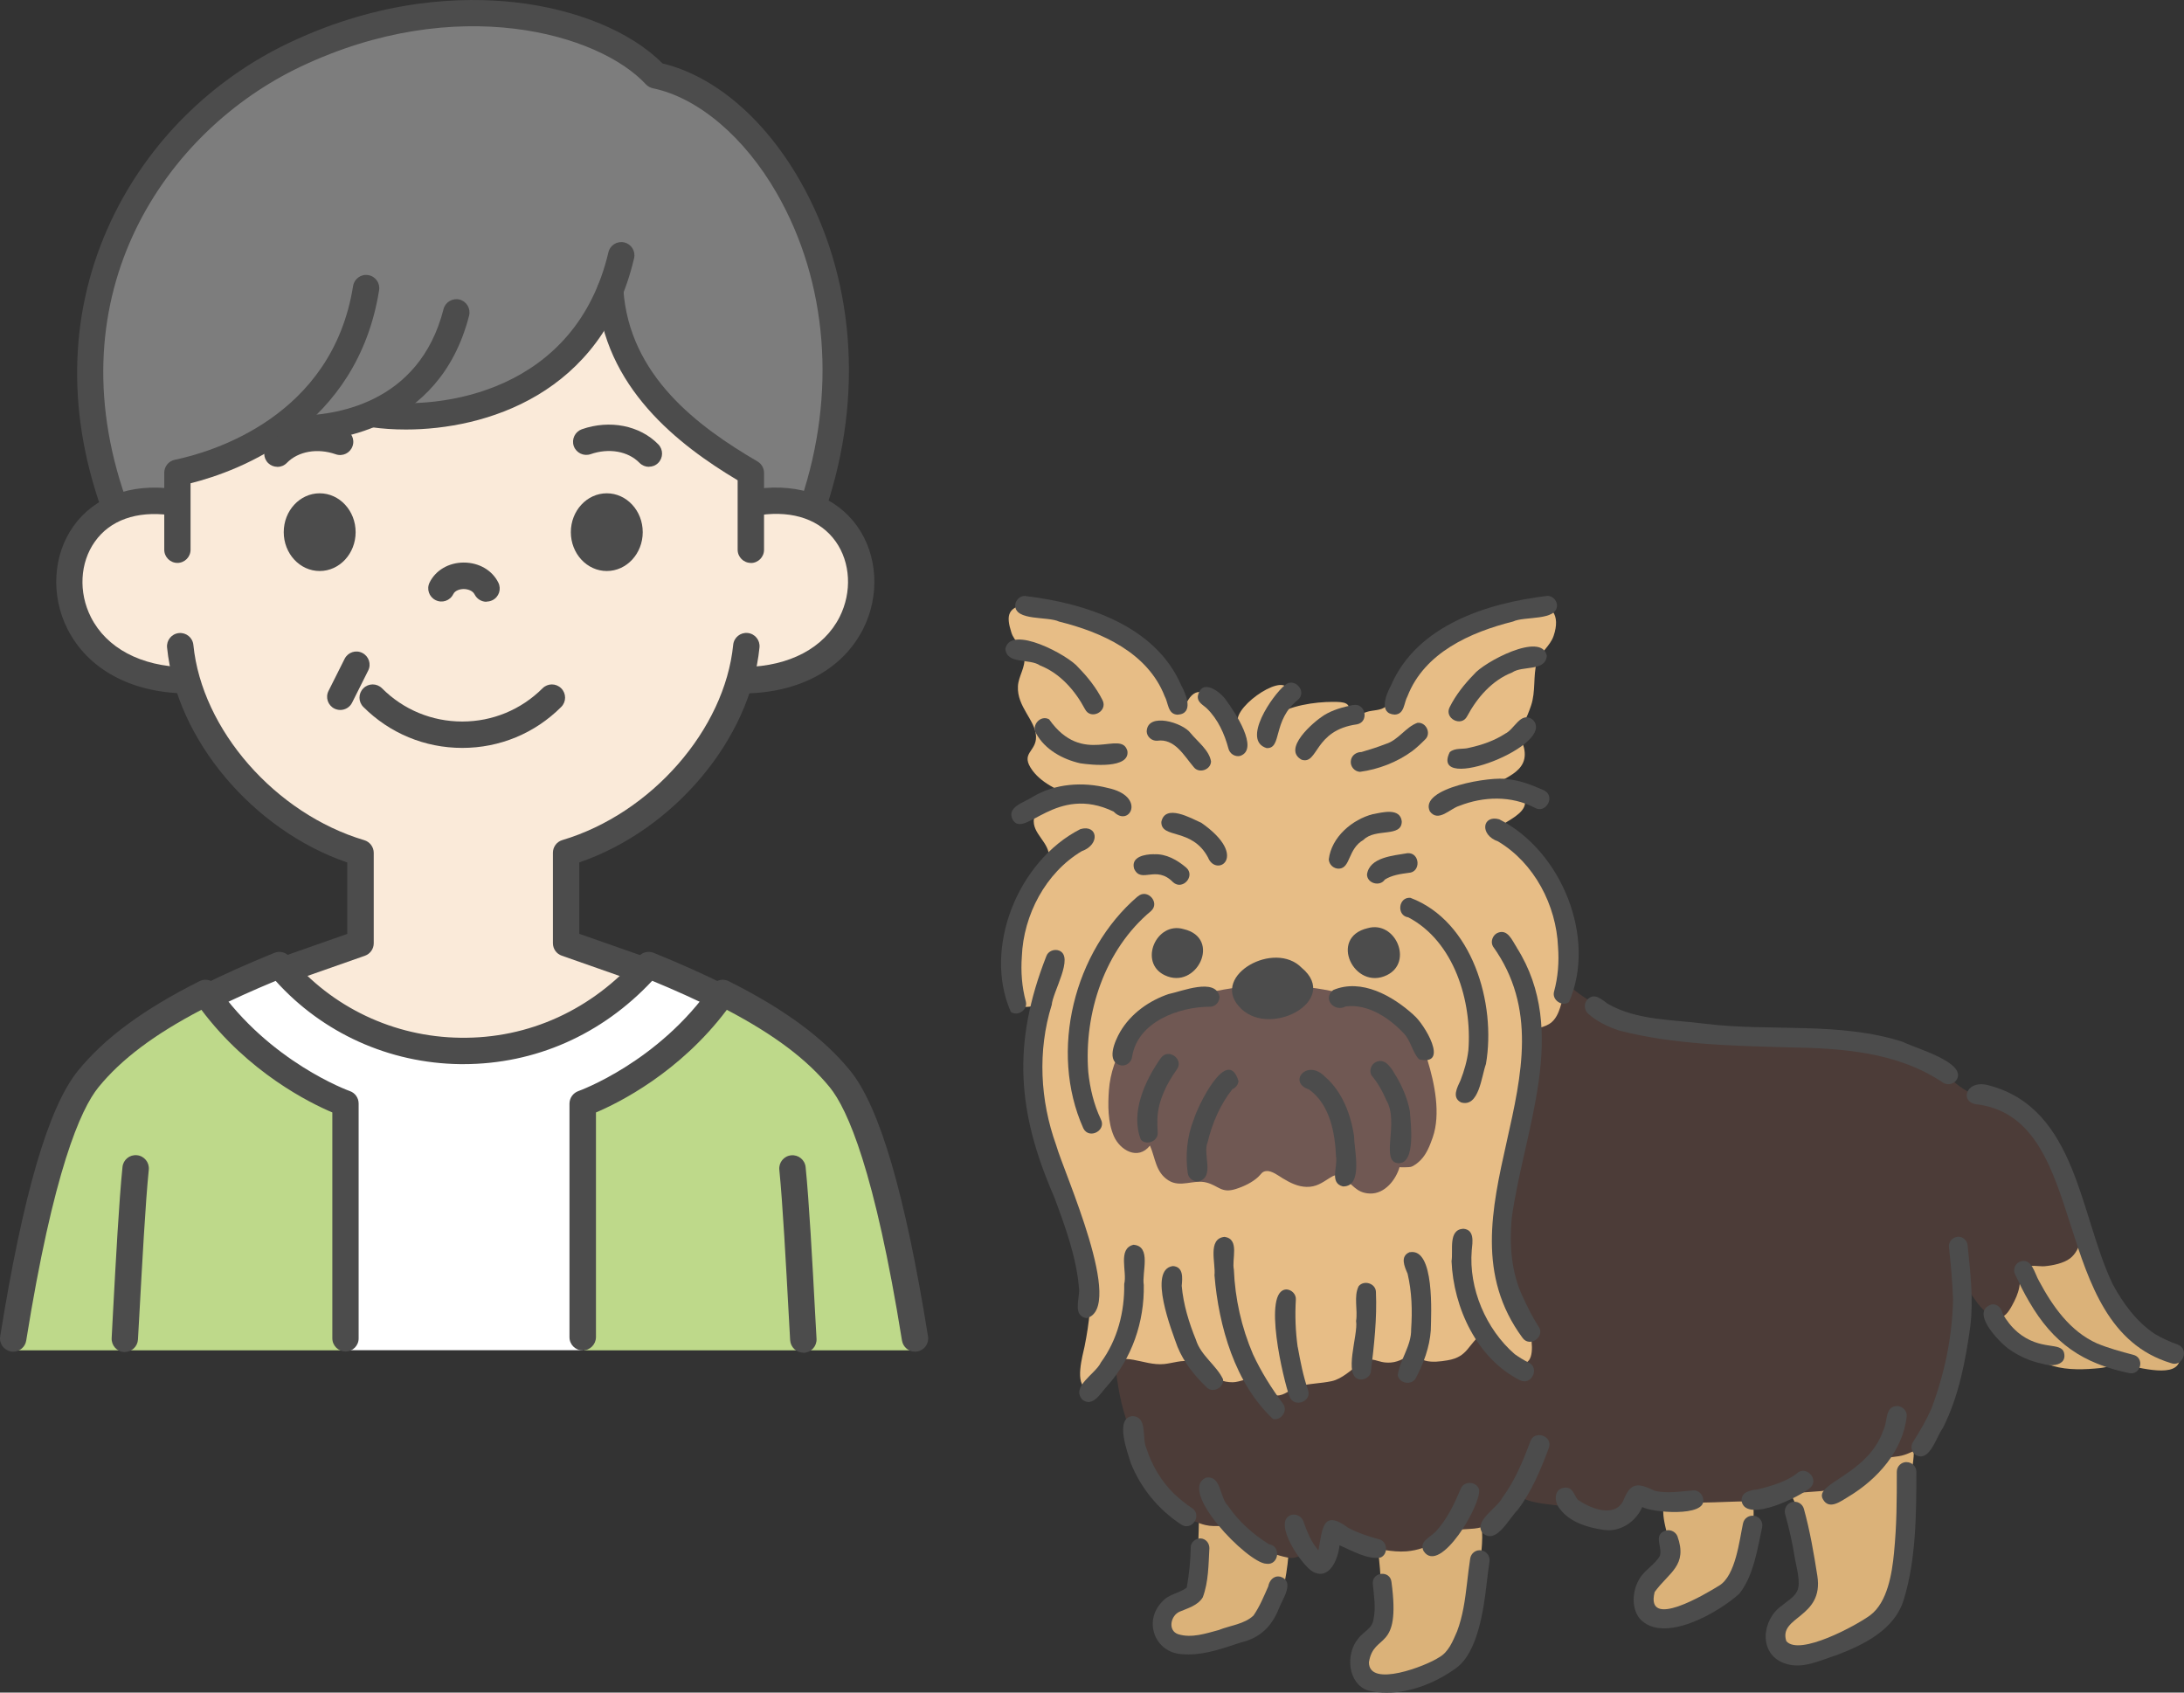 <?xml version="1.0" encoding="UTF-8"?><svg id="_レイヤー_23" xmlns="http://www.w3.org/2000/svg" width="240" height="186" viewBox="0 0 240 186"><rect x="0" y="0" width="240" height="186" fill="#333333" stroke="none"/><defs><style>.cls-1{fill:#705853;}.cls-2{fill:#7d7d7d;}.cls-3{fill:#faead9;}.cls-4{fill:#fff;}.cls-5{fill:#4c4c4c;}.cls-6{fill:#e7bd86;}.cls-7{fill:#4c3c38;}.cls-8{fill:#dbb279;}.cls-9{fill:#bed98a;}</style></defs><path class="cls-2" d="M89.48,55.6c7.89-23.56-4.82-44.47-17.32-47.1-5.98-6.46-22.56-10.37-39.62-2.28-15.8,7.49-28.37,27.56-19.73,49.5,2.83-1.43,6.77-.54,6.77-.54v-3.01c3.29-.68,7.6-2.19,11.47-5.03,3.75.71,8.97-.88,10.15-1.41,6.77.96,20.61-.71,25.89-13.54.89,13,15.45,19.61,15.45,19.61v3.7c3.24-1.29,6.94.09,6.94.09Z"/><path class="cls-3" d="M62.27,103.75v-9.73c12.04-4.93,16.14-11.05,19.34-19.29,19.23.18,15.44-22.93.87-19.38v-3.3s-14.98-7.57-15.45-19.85c-5.28,12.83-19.66,14.37-25.89,13.54-1.18.54-6.39,2.12-10.15,1.41-3.87,2.84-8.19,4.35-11.48,5.03v2.85c-15.15-2.25-16.44,19.41.9,19.95,3.2,8.24,8.43,14.92,19.34,19.04v9.65c-1.97.48-8.18,2.98-8.18,2.98,8.78,11.76,28.83,12,38.97.16-3.86-1.45-8.29-3.06-8.29-3.06Z"/><path class="cls-4" d="M78.98,109.62s-5.5,8.21-14.94,11.71v27.05h-26.07l-.02-27.05s-9.23-3.5-15.13-11.7c2.35-1.17,4.97-2.34,7.88-3.52,10.05,12.1,29.17,13.06,40.58,0,2.9,1.18,5.34,2.33,7.69,3.51Z"/><path class="cls-9" d="M38.01,148.39H1.5c2.19-14.93,4.91-25.68,8.23-29.76,2.85-3.5,7.03-6.51,12.88-9.44,6.2,8.95,15.38,12.16,15.38,12.16l.02,27.05Z"/><path class="cls-9" d="M100.69,148.39h-36.5v-27.05s9.19-3.2,15.39-12.16c5.85,2.94,10.03,5.95,12.88,9.44,3.32,4.07,6.04,14.83,8.23,29.76Z"/><path class="cls-5" d="M81.92,76.2c-.79,0-1.43-.63-1.45-1.42-.01-.8.62-1.46,1.42-1.48,4.88-.09,8.66-2.1,10.38-5.51,1.37-2.73,1.2-5.98-.44-8.29-1.68-2.36-4.61-3.4-8.23-2.91-.79.11-1.52-.45-1.63-1.24-.11-.79.45-1.52,1.24-1.63,4.68-.63,8.68.87,10.98,4.1,2.26,3.17,2.52,7.6.67,11.28-2.22,4.4-6.92,6.99-12.91,7.1,0,0-.02,0-.03,0Z"/><path class="cls-5" d="M20.35,76.2s-.02,0-.03,0c-5.98-.11-10.69-2.69-12.91-7.09-1.85-3.67-1.6-8.1.65-11.27,2.29-3.23,6.28-4.74,10.94-4.12.79.1,1.35.83,1.25,1.63s-.83,1.35-1.63,1.25c-3.61-.47-6.53.56-8.2,2.93-1.64,2.31-1.81,5.56-.43,8.29,1.72,3.4,5.5,5.41,10.37,5.5.8.02,1.44.68,1.42,1.48-.01.79-.66,1.42-1.45,1.42Z"/><path class="cls-5" d="M39.08,58.48c0,2.36-1.77,4.27-3.95,4.27s-3.95-1.91-3.95-4.27,1.77-4.27,3.95-4.27,3.95,1.91,3.95,4.27Z"/><path class="cls-5" d="M62.73,58.48c0,2.36,1.77,4.27,3.95,4.27s3.95-1.91,3.95-4.27-1.77-4.27-3.95-4.27-3.95,1.91-3.95,4.27Z"/><path class="cls-5" d="M53.46,66.13c-.53,0-1.04-.29-1.3-.8-.22-.44-.78-.6-1.21-.6h0c-.4,0-.94.15-1.14.56-.35.72-1.22,1.02-1.94.66-.72-.35-1.02-1.22-.66-1.94.66-1.34,2.09-2.18,3.73-2.19,0,0,.01,0,.02,0,1.67,0,3.12.84,3.8,2.2.36.72.07,1.59-.65,1.94-.21.1-.43.15-.65.15Z"/><path class="cls-5" d="M19.5,61.86c-.8,0-1.45-.65-1.45-1.45v-8.46c0-.69.48-1.28,1.15-1.42,4.02-.84,17.31-4.68,19.6-19.1.13-.79.87-1.33,1.66-1.2.79.13,1.33.87,1.2,1.66-2.4,15.05-15.28,19.85-20.72,21.22v7.3c0,.8-.65,1.45-1.45,1.45Z"/><path class="cls-5" d="M82.51,61.86c-.8,0-1.45-.65-1.45-1.45v-7.63c-6.49-3.88-14.73-10.2-15.45-20.78-.05-.8.55-1.49,1.35-1.54.8-.05,1.49.55,1.54,1.35.65,9.5,8.22,15.09,14.74,18.9.44.26.72.74.72,1.25v8.46c0,.8-.65,1.45-1.45,1.45Z"/><path class="cls-5" d="M71.31,51.3c-.38,0-.75-.15-1.04-.44-1.25-1.28-3.36-1.65-5.37-.95-.76.26-1.58-.14-1.85-.89-.26-.76.14-1.58.89-1.85,3.07-1.07,6.37-.42,8.4,1.66.56.57.55,1.49-.02,2.05-.28.28-.65.41-1.01.41Z"/><path class="cls-5" d="M30.48,51.3c-.37,0-.73-.14-1.01-.41-.57-.56-.58-1.48-.02-2.05,2.03-2.08,5.33-2.73,8.4-1.66.76.26,1.16,1.09.89,1.85-.26.76-1.09,1.16-1.85.89-2.01-.7-4.12-.33-5.37.95-.28.29-.66.44-1.04.44Z"/><path class="cls-5" d="M32.58,48.58c-.8,0-1.45-.65-1.45-1.45s.65-1.45,1.45-1.45c3.96,0,13.46-1.14,16.16-11.71.2-.78.99-1.24,1.76-1.05.78.2,1.24.99,1.05,1.76-3.29,12.89-15.35,13.89-18.96,13.89Z"/><path class="cls-5" d="M44.59,47.2c-1.34,0-2.58-.09-3.67-.24-.79-.11-1.34-.85-1.23-1.64.11-.79.85-1.35,1.64-1.23,7.26,1.03,21.93-1.08,25.53-16.37.18-.78.96-1.26,1.74-1.08.78.18,1.26.96,1.08,1.74-3.53,15.01-16.4,18.82-25.08,18.82Z"/><path class="cls-5" d="M89.4,56.83c-.15,0-.31-.02-.46-.08-.76-.25-1.17-1.08-.91-1.83,3.9-11.65,2.93-23.91-2.65-33.65-3.55-6.2-8.65-10.53-13.63-11.57-.29-.06-.56-.21-.77-.43-5.17-5.59-20.8-10.08-37.93-1.95-14.81,7.02-27.14,24.87-19.23,47.46.26.76-.13,1.58-.89,1.85s-1.58-.13-1.85-.89c-3.82-10.9-3.43-21.78,1.12-31.46,4.02-8.55,10.98-15.5,19.6-19.59C41.96-.12,50.87-.38,56.56.25c6.78.75,12.81,3.25,16.24,6.72,5.7,1.37,11.19,6.04,15.1,12.87,5.99,10.46,7.04,23.58,2.88,36.01-.2.61-.77.99-1.37.99Z"/><path class="cls-5" d="M32,107.86l-.96-2.73s3.72-1.31,7.12-2.5v-7.85c-10.36-3.55-18.79-13.53-19.8-23.62-.08-.8.5-1.51,1.3-1.59.8-.08,1.51.5,1.59,1.3.93,9.33,9.01,18.55,18.78,21.46.61.18,1.04.75,1.04,1.39v9.94c0,.62-.39,1.16-.97,1.37-3.62,1.27-8.09,2.84-8.09,2.84Z"/><path class="cls-5" d="M69.82,107.86s-4.47-1.57-8.09-2.84c-.58-.2-.97-.75-.97-1.37v-9.94c0-.64.42-1.21,1.03-1.39,9.77-2.91,17.85-12.14,18.78-21.46.08-.8.79-1.38,1.59-1.3.8.08,1.38.79,1.3,1.59-1.01,10.1-9.44,20.07-19.8,23.62v7.85c3.41,1.19,7.13,2.5,7.13,2.5l-.96,2.73Z"/><path class="cls-5" d="M13.72,148.58s-.05,0-.08,0c-.8-.04-1.41-.73-1.37-1.53l.14-2.67c.33-6.1.67-12.41,1.05-16.13.08-.8.78-1.38,1.59-1.3.8.08,1.38.79,1.3,1.59-.37,3.65-.72,10.21-1.04,15.99l-.15,2.67c-.04.77-.68,1.37-1.45,1.37Z"/><path class="cls-5" d="M50.93,116.94c-.12,0-.24,0-.37,0-7.8-.1-15.12-3.42-20.27-9.15-2.55,1.06-4.78,2.07-6.81,3.08-.72.36-1.59.07-1.95-.65-.36-.72-.07-1.59.65-1.94,2.34-1.17,4.95-2.34,7.97-3.57.59-.24,1.26-.07,1.66.42,4.63,5.57,11.47,8.82,18.78,8.91,7.52.11,14.48-3.08,19.6-8.94.41-.47,1.06-.62,1.64-.39,3.03,1.23,5.64,2.4,7.97,3.57.72.36,1.01,1.23.65,1.94-.36.72-1.23,1.01-1.95.65-2.02-1.01-4.26-2.03-6.83-3.09-5.53,5.92-12.85,9.16-20.76,9.16Z"/><path class="cls-5" d="M88.28,148.65c-.76,0-1.4-.6-1.45-1.37l-.14-2.52c-.32-5.87-.68-12.52-1.05-16.21-.08-.8.5-1.51,1.3-1.59.8-.08,1.51.5,1.59,1.3.38,3.76.73,10.16,1.06,16.35l.14,2.52c.04.8-.57,1.48-1.37,1.53-.03,0-.05,0-.08,0Z"/><path class="cls-5" d="M1.45,148.54c-.08,0-.15,0-.23-.02-.79-.13-1.33-.87-1.2-1.66,2.52-15.68,5.32-25.23,8.56-29.21,2.94-3.6,7.18-6.73,13.35-9.83.64-.33,1.43-.12,1.84.47,5.84,8.43,14.58,11.58,14.67,11.61.58.2.97.75.97,1.37v25.8c.01.8-.64,1.45-1.44,1.45h0c-.8,0-1.45-.65-1.45-1.45v-24.82c-2.5-1.06-9.21-4.38-14.39-11.28-5.2,2.72-8.81,5.44-11.31,8.51-1.97,2.42-4.95,9.21-7.94,27.84-.11.71-.73,1.22-1.43,1.22Z"/><path class="cls-5" d="M100.55,148.54c-.7,0-1.31-.51-1.43-1.22-2.99-18.63-5.97-25.42-7.94-27.84-2.5-3.06-6.11-5.78-11.31-8.51-5.19,6.9-11.89,10.23-14.38,11.28v24.7c-.01.8-.66,1.45-1.46,1.45h0c-.8,0-1.45-.65-1.45-1.45v-25.68c.01-.62.4-1.16.98-1.37.09-.03,8.83-3.18,14.67-11.61.41-.59,1.2-.8,1.84-.47,6.17,3.1,10.41,6.23,13.35,9.83,3.24,3.97,6.04,13.53,8.56,29.21.13.79-.41,1.53-1.2,1.66-.08.01-.16.02-.23.02Z"/><path class="cls-5" d="M50.8,82.19c-4.11,0-7.97-1.6-10.87-4.5-.57-.57-.57-1.48,0-2.05.57-.57,1.48-.57,2.05,0,2.36,2.36,5.49,3.65,8.82,3.65s6.46-1.3,8.82-3.65c.57-.57,1.48-.57,2.05,0s.57,1.48,0,2.05c-2.9,2.9-6.76,4.5-10.87,4.5Z"/><path class="cls-5" d="M37.4,78.02c-.22,0-.44-.05-.65-.15-.72-.36-1.01-1.23-.65-1.94l1.77-3.53c.36-.72,1.23-1.01,1.94-.65.72.36,1.01,1.23.65,1.94l-1.77,3.53c-.25.51-.77.8-1.3.8Z"/><path class="cls-8" d="M133.95,164.27c-.02-1.34-2.13-1.33-2.15,0-.04,1.76-.05,3.56-.12,5.28-.06,1.44.49,3.37,0,4.77-.74,2.12-3.12,1.33-4.09,2.8-.99,1.49.4,3.65,1.92,3.99,2.52.56,4.95-.75,7.27-1.55,5.27-1.82,4.74-8.96,5.08-13.46.63-4.41-5.5-2.3-7.92-1.82Z"/><path class="cls-8" d="M153.35,164.53c-2.22.6-1.52.31-1.86,1.95-.43,2.07.12,4.67.21,6.76.08,1.86.64,4.17-.16,5.91-.97,2.11-4.97,4.14-.83,5.9,2.95,1.25,6.32-1.11,8.88-2.29,2.22-1.65,2.16-4.77,2.6-7.25.05-2.41,1.66-8.08-.21-9.67-2.13-1.36-6.2-1.96-8.63-1.31Z"/><path class="cls-8" d="M192.57,162.34c0-.18-3.68,1.22-4.03,1.39-1.39.66-2.33,1.07-3.97,1.06-1.14,0-1.56-.29-1.74.67-.35,1.87,1.07,4.09.46,5.78-.56,1.57-2.43,2.28-2.73,4.06-.8,4.76,5.06,1.56,6.75.69,2.05-1.06,3.36-1.23,4.31-3.36,1.12-2.51,1.16-5.64,1.04-8.48-.03-.62-.06-1.22-.1-1.81Z"/><path class="cls-8" d="M207.44,157.19c-2.8.71-5.26,2.35-7.96,3.33-.65.24-3.68.9-3.88,1.74-.08.36.87,1.29,1.05,1.64,1.81,3.37,3.11,9.04.52,12.4-1.37,1.77-4.2,3.97-.35,5.47,2.9,1.13,7.67-1.57,9.59-3.62,2.19-2.35,2.47-6.03,2.89-9.05.36-2.65.42-5.32.86-7.96.06-.35.1-.72.13-1.07.12-1.85-.37-3.49-2.84-2.87Z"/><path class="cls-8" d="M238.54,148.53c-1.22-.71-2.45-1.43-3.53-2.34-.94-.79-1.51-1.79-2.33-2.69-1.1-1.2-2.31-2.55-2.83-3.98-.19-.53-.61-5.62-1.18-5.49-.97.21-2.05.29-3.02.71-2.9,1.28-5.31,3.48-6.51,6.46-1,2.47.68,5.63,2.83,6.9,1.17.69,2.3,1.63,3.63,2.01,1.67.48,3.48.4,5.19.23.76-.08,1.69-.43,2.37-.38,1.25.08,5.67,1.58,6.31-.28.25-.73-.39-.85-.92-1.16Z"/><path class="cls-7" d="M227.93,132.31c-.32-.93-.37-1.93-.67-2.87-.52-1.62-1.47-3.06-2.44-4.45-.45-.65-.92-1.26-1.42-1.8-1.6-1.74-3.34-1.92-5.49-2.52-1.22-.34-2.35-1.05-3.3-1.88-.9-.79-1.88-1.25-2.82-1.99-1.71-1.36-3.8-1.83-5.95-2.12-2-.27-4.08-.41-6.1-.53-2.15-.13-4.33-.25-6.48-.5-1.5-.17-3-.18-4.51-.27-2.79-.18-5.77-.48-8.46-1.26-3.41-.99-5.56-1.7-8.12-4.04-2.91-2.65-6.01-3.1-9.79-3.46-7.65-.72-15.32-1.44-23.01-1.07-4.09.19-8.16.58-11.48,3.2-3.79,2.99-8.13,8.87-9.44,13.47-1.45,5.09,2.43,8.91,4.11,13.32,2.1,5.51-.52,10.34-.05,15.82.22,2.59.66,5.23,1.62,7.66.54,1.36.9,2.82,1.64,4.1,1.49,2.56,3.54,5.71,6.69,6.47,1.21.29,2.07-.16,3.02.51,1.89,1.34,3.63,2.59,5.96,3.05.86.17.99-.1,1.72-.19.54-.07.71.08,1.3.19,1.63.3,1.25-.62,2.02-1.55.86-1.04,2.22.19,3.27.33,1.58.21,3.18.68,4.82.55,1.2-.1,2.33-.49,3.35-1.13.62-.39.9-.83,1.63-1.07.77-.26,1.63-.22,2.43-.3,2.38-.24,3.56-1.88,4.47-3.85,1.56,1.12,3.25,1.09,5.08,1.36,3.39.5,5.35,2.4,8.72-.01,1.51-1.08,2.78-.57,4.42-.43,1.52.13,3.34.06,4.89,0,.91-.04,1.86-.06,2.79-.07.67,0,2-.01,2.6-.26,1.79-.74,3.25-.69,5.15-.86,1.81-.16,3.6-.77,4.9-2.03.55-.53.96-1.1,1.7-1.42.83-.36,1.75-.25,2.6-.54,1.06-.36,2.2-1,2.89-1.9.68-.89.66-2.02,1.12-3.01,1.16-2.48,1.77-4.86,1.85-7.62.03-1.1,0-2.23.2-3.32.17-.97-.06-2.09.39-2.97,1.07,1.21,1.89,3.33,3.69,3.71.82.18,1.32-.66,1.68-1.32.35-.64.64-1.26.78-1.99.13-.65,0-1.62.56-2.08.55-.46,1.57-.17,2.22-.22.88-.08,2.1-.32,2.81-.87,1.19-.93,1.47-2.87,1.13-4.28-.14-.59-.49-1.08-.69-1.65Z"/><path class="cls-6" d="M165.08,90.64c.68-.48,2.39-1.25,2.5-2.32.02-.15,0-.3-.06-.46-.16-.46-3.92-1.27-4.18-1.05,1.65-1.36,4.78-1.81,4.13-4.64-.23-.99-.63-.66-1.58-.93,1.21-.77,1.91-2.38,2.35-3.68.54-1.56.22-3.34.63-4.72.33-1.09,1.48-1.83,1.86-2.97.76-2.25-.11-3.69-2.65-3.37-4.65.59-9.22,1.72-12.6,5.16-1.57,1.6-1.57,4.46-3.17,5.95-.55.51-1.45.4-2.13.63-.62.21-1.46.62-2.08.38.55-1.45-.4-1.49-1.65-1.49-1.93,0-4.8.4-6.39,1.58.37-.45,1.64-2.36,1.45-2.96-.64-1.9-6.64,2.38-5.32,3.91-.79-.91-1.04-1.8-2.06-2.48-1.5-1-2.7-2.01-3.77.11-.53,1.05-.7,1.09-1.46-.02-1.74-2.56-2.67-6.1-5.61-7.61-2.65-1.36-7.07-3.61-10.09-3.3-2.53.25-2.66,1.26-2.06,3.15.31.99,1.26,1.53,1.42,2.62.17,1.2-.65,2.16-.7,3.29-.12,2.25,1.94,3.74,1.99,5.51.05,1.74-1.84,1.79-.37,3.77,1.1,1.47,3.19,2.39,4.9,2.89-1.73-.4-4.43.28-4.76,2.36-.27,1.68,1.79,2.62,1.65,4.33-.13,1.53-1.09,2.93-1.94,4.14-1.58,2.25-5.43,13.62.4,12.09-.19.05-.36,6.75-.37,7.32-.07,2.83.09,5.59,1.01,8.29.88,2.57,2.83,4.64,3.8,7.23,1.92,5.13,2.09,9.3,1.01,14.63-.17.86-1.18,4.24.32,4.62,1.29.33,1.37-1.81,2.02-2.44,1.92-1.81,4.06-.04,6.39-.26.93-.09,2.07-.5,2.85-.27,1.84.55,2.49,2.29,4.71,2.27.82-.01,1.63-.56,2.46-.27.89.3,1.12,1.66,2.36,1.72.87.05,1.54-.73,2.31-.97,1.16-.35,2.53-.34,3.73-.6,1.18-.25,2.17-1.29,3.16-1.93,1.51-.98,1.71.01,3.37-.12.9-.07,1.73-.6,2.46-1.1-.32.22,1.19.87,1.27.89.77.22,1.7.1,2.47-.03,2.32-.39,2.18-1.75,3.89-2.98.23-.17,3.06,4.06,4.78,3.22.95-.47.59-2.86.29-3.66-.27-.73-.91-1.4-1.23-2.16-.37-.9-.64-1.84-.97-2.75-1.22-3.38-.16-7.62.18-11.08.23-2.34.42-4.68.8-7,.57-3.5,1.94-7.08,1.25-10.66.2,1.04,1.93.37,2.42-.05,1.01-.85,1.07-2.37,1.56-3.5.5-1.17.77-2.35.81-3.62.09-2.8-.63-5.56-2.04-7.98-.4-.67-5.34-6.86-5.69-6.61Z"/><path class="cls-1" d="M152.08,110.74c-7.38-3.29-16.81-3.3-24.21,0-3.45,1.54-5.74,5.37-6.01,9.05-.12,1.65-.13,3.51.54,5.06.66,1.53,2.64,2.72,3.97,1.04.6,1.37.61,2.92,2.02,3.82,1.32.85,2.78-.12,4.18.24,1.36.35,1.64,1.22,3.24.71.86-.27,1.79-.71,2.45-1.32.34-.31.41-.6.89-.65.6-.06,1.32.5,1.81.8.81.49,1.66.92,2.62.94,1.06.02,1.68-.44,2.52-.97.52-.33.77-.43,1.32-.12,1.19.68,1.54,1.77,3.13,1.82,1.62.05,2.84-1.5,3.25-2.91-.02.05,1.11.03,1.24-.02.39-.12.77-.45,1.06-.73.67-.68,1.03-1.62,1.34-2.5.9-2.58.21-5.94-.57-8.48-.76-2.52-2.35-4.66-4.79-5.76Z"/><path class="cls-5" d="M130.06,102.1c-3-.87-4.96,3.66-2.09,5.06,3.53,1.72,6.34-4.08,2.09-5.06Z"/><path class="cls-5" d="M150.29,102c-4.33,1.01-1.47,6.91,2.12,5.16,2.93-1.43.93-6.04-2.12-5.16Z"/><path class="cls-5" d="M143.04,106.35c-2.98-3.05-9.88.8-6.94,4.19,3.14,3.77,11.33-.54,6.94-4.19Z"/><path class="cls-5" d="M128.47,109.22c-2.18.73-4.19,2.15-5.37,4.16-.59,1.02-1.64,3.37.15,3.71.59.05,1.11-.41,1.16-.99.63-3.82,5.14-5.47,8.59-5.47.59,0,1.05-.58,1.01-1.14-.47-2.07-4.14-.55-5.55-.26Z"/><path class="cls-5" d="M155.34,111.53c-2.29-2.08-5.73-4.05-8.84-2.73-1.2.99.13,2.46,1.39,1.8,2.41-.31,4.77,1.25,6.36,2.95.8.81.94,2.07,1.69,2.86,3.41.81.57-3.92-.6-4.87Z"/><path class="cls-5" d="M145.59,118.31c-1.96-2.01-4.12.63-1.75,1.41,2.3,1.64,2.87,4.76,2.98,7.41.2,1.08-.75,2.87.75,3.25,2.28.04,1.23-4.04,1.23-5.51-.36-2.42-1.31-4.93-3.21-6.56Z"/><path class="cls-5" d="M153.39,118.22c-.45-.77-1.13-2.01-2.19-1.51-.53.26-.76.91-.5,1.44.69.83,1.23,1.77,1.65,2.77,1.44,2.4-.73,6.79,1.32,6.91,1.94.05,1.35-4.4,1.26-5.72-.26-1.39-.82-2.69-1.54-3.9Z"/><path class="cls-5" d="M131.15,123.1c-.71,1.85-.9,3.85-.63,5.81.07.59.66,1,1.23.91,1.77-.54.38-2.98.96-4.31.5-2.08,1.38-4.13,2.71-5.81.35-.16.63-.47.68-.88-1.2-4.04-4.52,2.77-4.94,4.28Z"/><path class="cls-5" d="M127.59,116.23c-1.75,2.47-3.4,6.04-2.22,9.01.62.69,1.91.16,1.85-.77-.04-.54-.05-1.07-.03-1.6.1-1.94,1-3.76,2.11-5.31.86-1.11-.87-2.43-1.71-1.32Z"/><path class="cls-5" d="M124.56,136.79c-1.78.43-.67,2.98-1.02,4.31.05,3.06-.74,6.13-2.56,8.62-.58,1.26-3.33,2.66-2.04,4.09,1.17.9,2.03-.77,2.73-1.5,2.72-3.03,4.1-7.06,4.02-11.11-.23-1.36.89-4.26-1.14-4.41Z"/><path class="cls-5" d="M167.97,149.73c-.53-.26-1.04-.58-1.52-.92-3.16-2.74-5.07-7.23-4.72-11.41.09-.9.33-2.27-.93-2.37-1.69.1-1.09,2.4-1.29,3.56.21,5.11,2.8,10.73,7.53,13.09,1.25.62,2.2-1.35.94-1.95Z"/><path class="cls-5" d="M129.86,141.31c.08-.86.21-2.1-.97-2.18-2.79.38-.1,7.19.51,8.88.7,1.72,1.89,3.19,3.22,4.47.68.65,1.9,0,1.78-.91-.73-1.55-2.44-2.59-2.98-4.34-.77-1.89-1.38-3.88-1.56-5.92Z"/><path class="cls-5" d="M154.91,137.6c-1.09.45-.57,1.58-.23,2.37.47,1.99.53,4.07.39,6.11.04,1.83-1.26,3.36-1.47,5.06.18.91,1.54,1.13,1.98.31.86-1.63,1.52-3.4,1.65-5.25.04-1.79.45-9.1-2.31-8.59Z"/><path class="cls-5" d="M137.69,148.82c-1.26-2.94-1.97-6.11-2.1-9.3-.25-1.16.67-3.35-1.02-3.6-1.91.2-.96,2.91-1.11,4.22.46,5.61,2.27,11.93,6.44,15.8.9.21,1.66-.94,1.09-1.68-1.27-1.7-2.41-3.52-3.3-5.44Z"/><path class="cls-5" d="M142.6,148.02c-.24-1.72-.3-3.46-.2-5.19.05-.59-.45-1.1-1.02-1.13-2.72.03-.32,10.06.32,11.76.49,1.32,2.52.56,2.03-.74-.53-1.52-.83-3.11-1.12-4.69Z"/><path class="cls-5" d="M149.3,141.35c-.56,1.13-.08,2.58-.28,3.82.26,1.49-1.46,6.09.37,6.41.55.1,1.19-.28,1.26-.86.35-2.91.68-5.82.55-8.76-.03-.93-1.33-1.33-1.9-.61Z"/><path class="cls-5" d="M155.77,79.43c-1.3.46-2.1,1.91-3.5,2.33-.87.34-1.76.62-2.65.88-.59,0-1.14.39-1.18,1.02-.05.59.41,1.12,1,1.16,2.03-.27,4.09-1.06,5.75-2.28.52-.4.99-.84,1.45-1.31.66-.67.06-1.89-.87-1.8Z"/><path class="cls-5" d="M169.69,86.86c-1.28-.56-2.59-1.1-3.99-1.23-1.69-.37-9.84.94-8.57,3.54.94,1.24,2.21-.32,3.25-.62,2.66-1.04,5.69-1.13,8.26.21,1.24.73,2.33-1.26,1.04-1.9Z"/><path class="cls-5" d="M115.29,79.05c-.95-.53-1.99.67-1.43,1.55.97,1.78,2.93,2.85,4.85,3.28,1.23.19,5.48.63,5.18-1.36-.7-2.43-4.89,1.8-8.6-3.47Z"/><path class="cls-5" d="M121.73,86.59c-2.74-.7-5.79-.49-8.25.98-.9.61-2.96,1.11-2.17,2.55,1.32,2.07,4.74-3.99,11.07-.93,1.73,1.81,3.65-1.69-.65-2.6Z"/><path class="cls-5" d="M132.03,90.43c-1.15-.52-3.99-2.14-4.41-.11-.04,1.91,3.36.59,5.13,3.91.9,2.25,4.6-.07-.72-3.8Z"/><path class="cls-5" d="M126.8,93.87c-.97,0-2.56.27-2.17,1.6.79,1.69,2.39-.46,4.28,1.48,1.04.94,2.49-.69,1.44-1.61-.98-.83-2.21-1.54-3.54-1.46Z"/><path class="cls-5" d="M150.89,89.46c-2.3.59-4.58,2.53-4.87,4.98.03.59.56,1.05,1.14,1.02,1.28-.09.94-2.17,2.68-3.17,1.32-1.33,4.22-.21,4.2-2.04-.19-1.51-2.13-.98-3.15-.78Z"/><path class="cls-5" d="M154.66,93.76c-1.53.27-4.16.43-4.44,2.33,0,.99,1.42,1.38,1.96.57.77-.49,1.72-.62,2.61-.74,1.4-.06,1.26-2.27-.13-2.16ZM152.35,96.26c.02-.08.02-.16.03-.25,0,.08,0,.17-.03.25Z"/><path class="cls-5" d="M126.01,80.38c.02.59.56,1.05,1.14,1.02,1.95-.28,2.95,1.64,4.04,2.91.57.73,1.86.29,1.89-.63-.19-1.23-1.48-2.18-2.25-3.12-.82-1.14-4.73-2.34-4.82-.19Z"/><path class="cls-5" d="M148.7,77.47c-1.12.23-2.25.53-3.24,1.15-1.17.75-4.58,3.7-2.42,4.87,1.84.57,1.33-3.24,6.07-3.89,1.38-.26.95-2.4-.42-2.12Z"/><path class="cls-5" d="M125.02,98.51c-7,6-9.77,17.01-5.97,25.49.63,1.25,2.57.23,1.92-1-.77-1.62-1.19-3.4-1.38-5.19-.49-6.48,1.81-13.46,6.89-17.69,1.05-.93-.42-2.54-1.45-1.6Z"/><path class="cls-5" d="M118.73,91.11c-6.84,3.47-10.75,13.06-7.65,20.09.76.54,1.89-.23,1.65-1.14-.44-1.61-.56-3.28-.44-4.95.18-4.56,2.61-9.2,6.58-11.57,2.08-.74,1.75-2.97-.14-2.43Z"/><path class="cls-5" d="M164.77,90.04c-1.88-.54-2.22,1.7-.14,2.43,3.97,2.37,6.39,7.01,6.58,11.57.13,1.66,0,3.34-.44,4.95-.24.9.89,1.67,1.64,1.14,3.09-7.04-.81-16.63-7.65-20.09Z"/><path class="cls-5" d="M154.98,98.66c-1.33-.09-1.53,1.97-.22,2.15,5.04,2.65,7.02,9.23,6.6,14.61-.13,1.13-.45,2.23-.86,3.29-.36.79-1,1.91.06,2.44,1.98.58,2.24-2.91,2.73-4.22,1.15-6.67-1.5-15.71-8.31-18.27Z"/><path class="cls-5" d="M115.84,131.5s0,0,0,.01c0,0,0,0,0,0,0,0,0,0,0-.01Z"/><path class="cls-5" d="M115.57,110.48c.08-1.45,2.53-5.35.81-6.02-.53-.2-1.21.06-1.4.62-3.75,9.56-3.22,17.1.85,26.42,0,0,0,0,0-.01,0,0,0,0,0,.01,0,0,0,.01,0,.02,0,0,0,0,0,0,0,0,0-.01,0-.02,0,0,0,0,0,0,1.2,3.22,2.48,6.68,2.75,10.16.07,1.07-.73,2.93.81,3.2,4.31-1.07-2.47-15.97-3.33-19.02-1.77-4.92-2.05-10.35-.5-15.37Z"/><path class="cls-5" d="M166.69,104.14c-.51-.76-1.01-2.15-2.17-1.6-.5.26-.75.95-.46,1.46,9.69,13.51-6.74,29.43,3.23,42.99.79,1.17,2.58-.11,1.77-1.23-.69-1.06-1.24-2.21-1.77-3.36-1.23-2.65-1.42-5.63-1.17-8.51,1.33-9.74,6.4-20.52.56-29.75Z"/><path class="cls-5" d="M131.63,76.5c-.06.7.59.96,1.01,1.37,1.2,1.18,1.92,2.77,2.35,4.38.14.58.72.95,1.29.82,2.17-.74-.65-4.9-1.48-6.04-.68-1.04-2.76-2.57-3.17-.53Z"/><path class="cls-5" d="M141.19,75.3c-1.35,1.09-4.78,6.06-2,6.91,1.74.08.6-3.05,3.45-5.31,1.05-.92-.42-2.54-1.45-1.6Z"/><path class="cls-5" d="M165.4,80.63c-1.19.77-2.55,1.24-3.93,1.54-.7.21-1.58-.03-2.16.49-2.31,4.7,12.07-.87,9.07-3.62-1.31-.86-1.95,1.12-2.99,1.59Z"/><path class="cls-5" d="M112.69,65.49c-.59-.04-1.1.45-1.13,1.03-.01,1.75,3.56,1.18,4.83,1.79,4.68,1.16,9.74,3.42,11.6,8.21.41.73.32,1.97,1.41,2.02,1.83-.1.95-2.24.4-3.24-2.85-6.57-10.52-9.01-17.1-9.8Z"/><path class="cls-5" d="M169.98,65.49c-6.59.79-14.26,3.23-17.11,9.8-.54,1-1.43,3.14.4,3.24,1.09-.05.99-1.29,1.4-2.02,1.86-4.79,6.92-7.04,11.6-8.21,1.27-.61,4.84-.04,4.83-1.79-.03-.58-.54-1.07-1.13-1.03Z"/><path class="cls-5" d="M118.5,73.35c-1.05-1.32-7.47-4.78-8.02-2.05.15,1.75,2.67,1.03,3.81,1.83,2.2.86,3.85,2.75,4.94,4.8.63,1.25,2.56.24,1.92-1-.67-1.33-1.61-2.52-2.65-3.58Z"/><path class="cls-5" d="M161.96,74.12c-1.04,1.06-1.98,2.25-2.65,3.58-.65,1.24,1.29,2.25,1.92,1,1.1-2.05,2.74-3.94,4.94-4.8,1.15-.79,3.66-.07,3.81-1.83-.55-2.73-6.98.73-8.02,2.05Z"/><path class="cls-5" d="M130.99,165.73c-.7-.45-1.34-1-1.96-1.56-1.42-1.39-2.46-3.15-3.06-5.04-.52-1.12.19-3.46-1.55-3.51-1.94.25-.52,3.94-.17,5.13,1.1,2.78,3.06,5.16,5.56,6.79,1.17.77,2.35-1.07,1.17-1.82Z"/><path class="cls-5" d="M215.1,135.92c-.55.05-.99.56-.93,1.12.21,1.91.38,3.83.45,5.75-.07,4.09-.94,8.2-2.38,12.02-.57,1.27-1.27,2.49-2.03,3.67-.3.47-.16,1.12.32,1.42.19.1.37.15.54.15,1.17,0,1.79-2.27,2.42-3.1,1.76-3.47,2.5-7.38,3.03-11.21.36-2.96,0-5.94-.3-8.9-.06-.56-.55-.98-1.12-.93Z"/><path class="cls-5" d="M186.02,163.79c-1.4.1-2.85.38-4.22.02-1.85-.88-2.63-.93-3.43,1.14-1,1.9-3.63.79-4.98-.13-.44-.52-.54-1.43-1.44-1.34-1.3.12-1.16,1.68-.47,2.42,1.11,1.41,3.01,1.97,4.72,2.22,1.83.28,3.54-.86,4.27-2.51,1.05.61,6.99,1.12,6.7-.82-.03-.56-.56-1.08-1.14-1.01Z"/><path class="cls-5" d="M208.52,154.51c-1.43-.02-1.06,1.73-1.55,2.63-1.69,4.96-7.7,5.84-6.64,7.63.69,1.22,1.99.18,2.82-.31,3.16-1.9,5.96-5.02,6.38-8.81.06-.58-.45-1.11-1.02-1.14Z"/><path class="cls-5" d="M197.41,161.97c-1.2.87-2.8,1.35-4.25,1.7-.82.08-1.92.31-1.76,1.37.57,2.32,6.41-.57,7.55-1.56,1-.98-.57-2.53-1.54-1.52Z"/><path class="cls-5" d="M139.43,169.69c-1.75-1.1-3.34-2.51-4.5-4.23-.92-.9-.72-3.34-2.37-3.08-3.26,1.34,4.52,9.36,6.57,9.46,1.4.24,1.71-1.97.3-2.14Z"/><path class="cls-5" d="M151.58,169.17c-1.17-.33-2.35-.7-3.43-1.28-2.86-2.13-2.82.2-3.27,2.48-.81-.92-1.26-2.07-1.66-3.22-.2-.55-.84-.84-1.39-.65-2.03.8,1.26,5.59,2.46,6.23,1.84.96,2.77-1.46,2.91-2.91,1.3.54,3.15,1.64,4.54,1.33.83-.39.73-1.74-.16-1.99Z"/><path class="cls-5" d="M168.16,158.42c-.8,2.15-1.69,4.3-3.06,6.16-.56,1.15-3.24,2.6-2.16,3.9,1.49,1.32,2.89-1.66,3.84-2.55,1.55-2.05,2.54-4.44,3.43-6.83.46-1.32-1.62-2-2.05-.68Z"/><path class="cls-5" d="M160.54,163.56c-.72,1.7-1.52,3.42-2.8,4.78-.59.61-1.85,1.07-1.29,2.13,1.8,2.67,6.41-5.22,6.08-6.81-.28-.87-1.63-.95-1.99-.1Z"/><path class="cls-5" d="M209.13,114.5c-7.01-2.26-14.56-1.11-21.79-2-3.58-.47-7.47-.35-10.68-2.2-.66-.48-1.46-1.25-2.22-.46-.41.44-.36,1.11.05,1.53.97.88,2.2,1.46,3.44,1.88,6.07,1.56,12.46,1.67,18.7,1.85,5.8.09,11.87.51,16.85,3.85.48.34,1.17.23,1.51-.25,1.28-1.93-4.55-3.51-5.87-4.2Z"/><path class="cls-5" d="M234.41,148.88c-1.34-.35-2.69-.72-3.97-1.25-2.95-1.32-4.87-4.06-6.36-6.84-.51-.84-.8-2.66-2.15-2.13-.51.23-.74.86-.5,1.37.49,1.03.98,2.06,1.57,3.04,2.63,4.53,5.86,6.76,10.96,7.82.22.05.41.03.58-.03.83-.3.96-1.72-.13-1.98Z"/><path class="cls-5" d="M221.7,146.38c-.66-.56-1.2-1.25-1.62-2-.12-.6-.57-1.14-1.24-1.03-2.38.8.8,4.08,1.87,4.87,1.13.81,2.43,1.39,3.8,1.66.31.11.7.16,1.08.14.76-.05,1.45-.42,1.23-1.35-.34-1.28-2.55-.15-5.12-2.28Z"/><path class="cls-5" d="M239.32,147.76c-.87-.3-1.7-.69-2.5-1.15-2.04-1.35-3.51-3.37-4.66-5.5-3.63-7.56-3.92-19.25-13.55-21.82-2.62-.79-3.41,1.98-1.2,2.09,12.46,1.81,7.6,24.31,21.14,28.41,1.31.51,2.07-1.55.77-2.02Z"/><path class="cls-5" d="M140.64,173.26c-.69-.13-1.16.44-1.27,1.07-.48,1.09-.94,2.21-1.62,3.2-1,.96-2.57,1.09-3.83,1.6-1.42.38-2.97.91-4.44.46-1.19-.39-.84-2.06.15-2.48.91-.39,1.99-.67,2.54-1.57.64-1.69.63-3.62.73-5.41,0-.56-.4-1.05-.98-1.07-.54-.02-1.07.42-1.07.98-.02,1.49-.18,2.97-.44,4.43-.82.63-2.02.71-2.71,1.56-2.08,2.11-.81,5.58,2.18,5.75.25.02.5.03.75.03,1.96,0,3.86-.71,5.72-1.31,2.14-.5,3.42-1.78,4.21-3.79.4-1.03,1.79-2.95.09-3.46Z"/><path class="cls-5" d="M209.51,160.67c-.59,0-1.07.48-1.07,1.07,0,3.2,0,5.76-.31,8.94-.21,2.16-.7,5.4-2.61,6.82-1.49,1.11-7.79,4.53-9.22,2.85-.9-2.74,4.13-2.53,3.41-7.17-.39-2.48-.81-4.95-1.48-7.37-.16-.57-.75-.9-1.32-.74-.57.16-.9.75-.74,1.32.44,1.57.8,3.17,1.06,4.79.15.97.71,2.76.26,3.67-.34.7-1.1,1.09-1.67,1.59-2.22,1.51-2.62,5.3.24,6.33,1.95.74,3.93-.31,5.78-.89,3-1.15,6.39-2.8,7.37-6.11,1.35-4.37,1.38-9.47,1.38-14.02,0-.59-.48-1.07-1.07-1.07Z"/><path class="cls-5" d="M192.81,166.59c-.58-.13-1.15.24-1.27.82-.4,1.85-.8,5.72-2.61,6.83-1.44.89-8.17,4.95-7.1.71,1.58-2.18,3.66-2.89,2.5-6.14-.23-.54-.88-.8-1.42-.57-1.25.53-.16,1.86-.52,2.77-.52.85-1.41,1.39-2.02,2.17-.96,1.3-1.22,3.38-.18,4.7,2.6,2.85,8.69-.69,10.95-2.75,1.56-1.96,1.98-4.89,2.5-7.28.12-.58-.24-1.15-.82-1.27Z"/><path class="cls-5" d="M162.78,170.37c-.59-.09-1.13.31-1.22.9-.12.77-.24,1.76-.36,2.81-.21,1.77-.45,3.52-1.08,5.19-.48,1.09-.93,2.3-2.03,2.89-1.32.88-7.66,3.38-7.66.51.55-3.35,3.53-1,2.48-8.81-.14-1.34-2.16-1.14-2.05.19.12,1.3.35,2.63.07,3.92-.13,1.02-1.17,1.37-1.71,2.14-1.36,1.66-1.14,4.88,1.1,5.66.69.17,1.39.24,2.09.24,2.73,0,5.48-1.15,7.64-2.73,2.31-1.68,2.98-6.36,3.28-8.94.12-1.02.24-1.99.35-2.74.09-.59-.31-1.13-.9-1.22Z"/></svg>